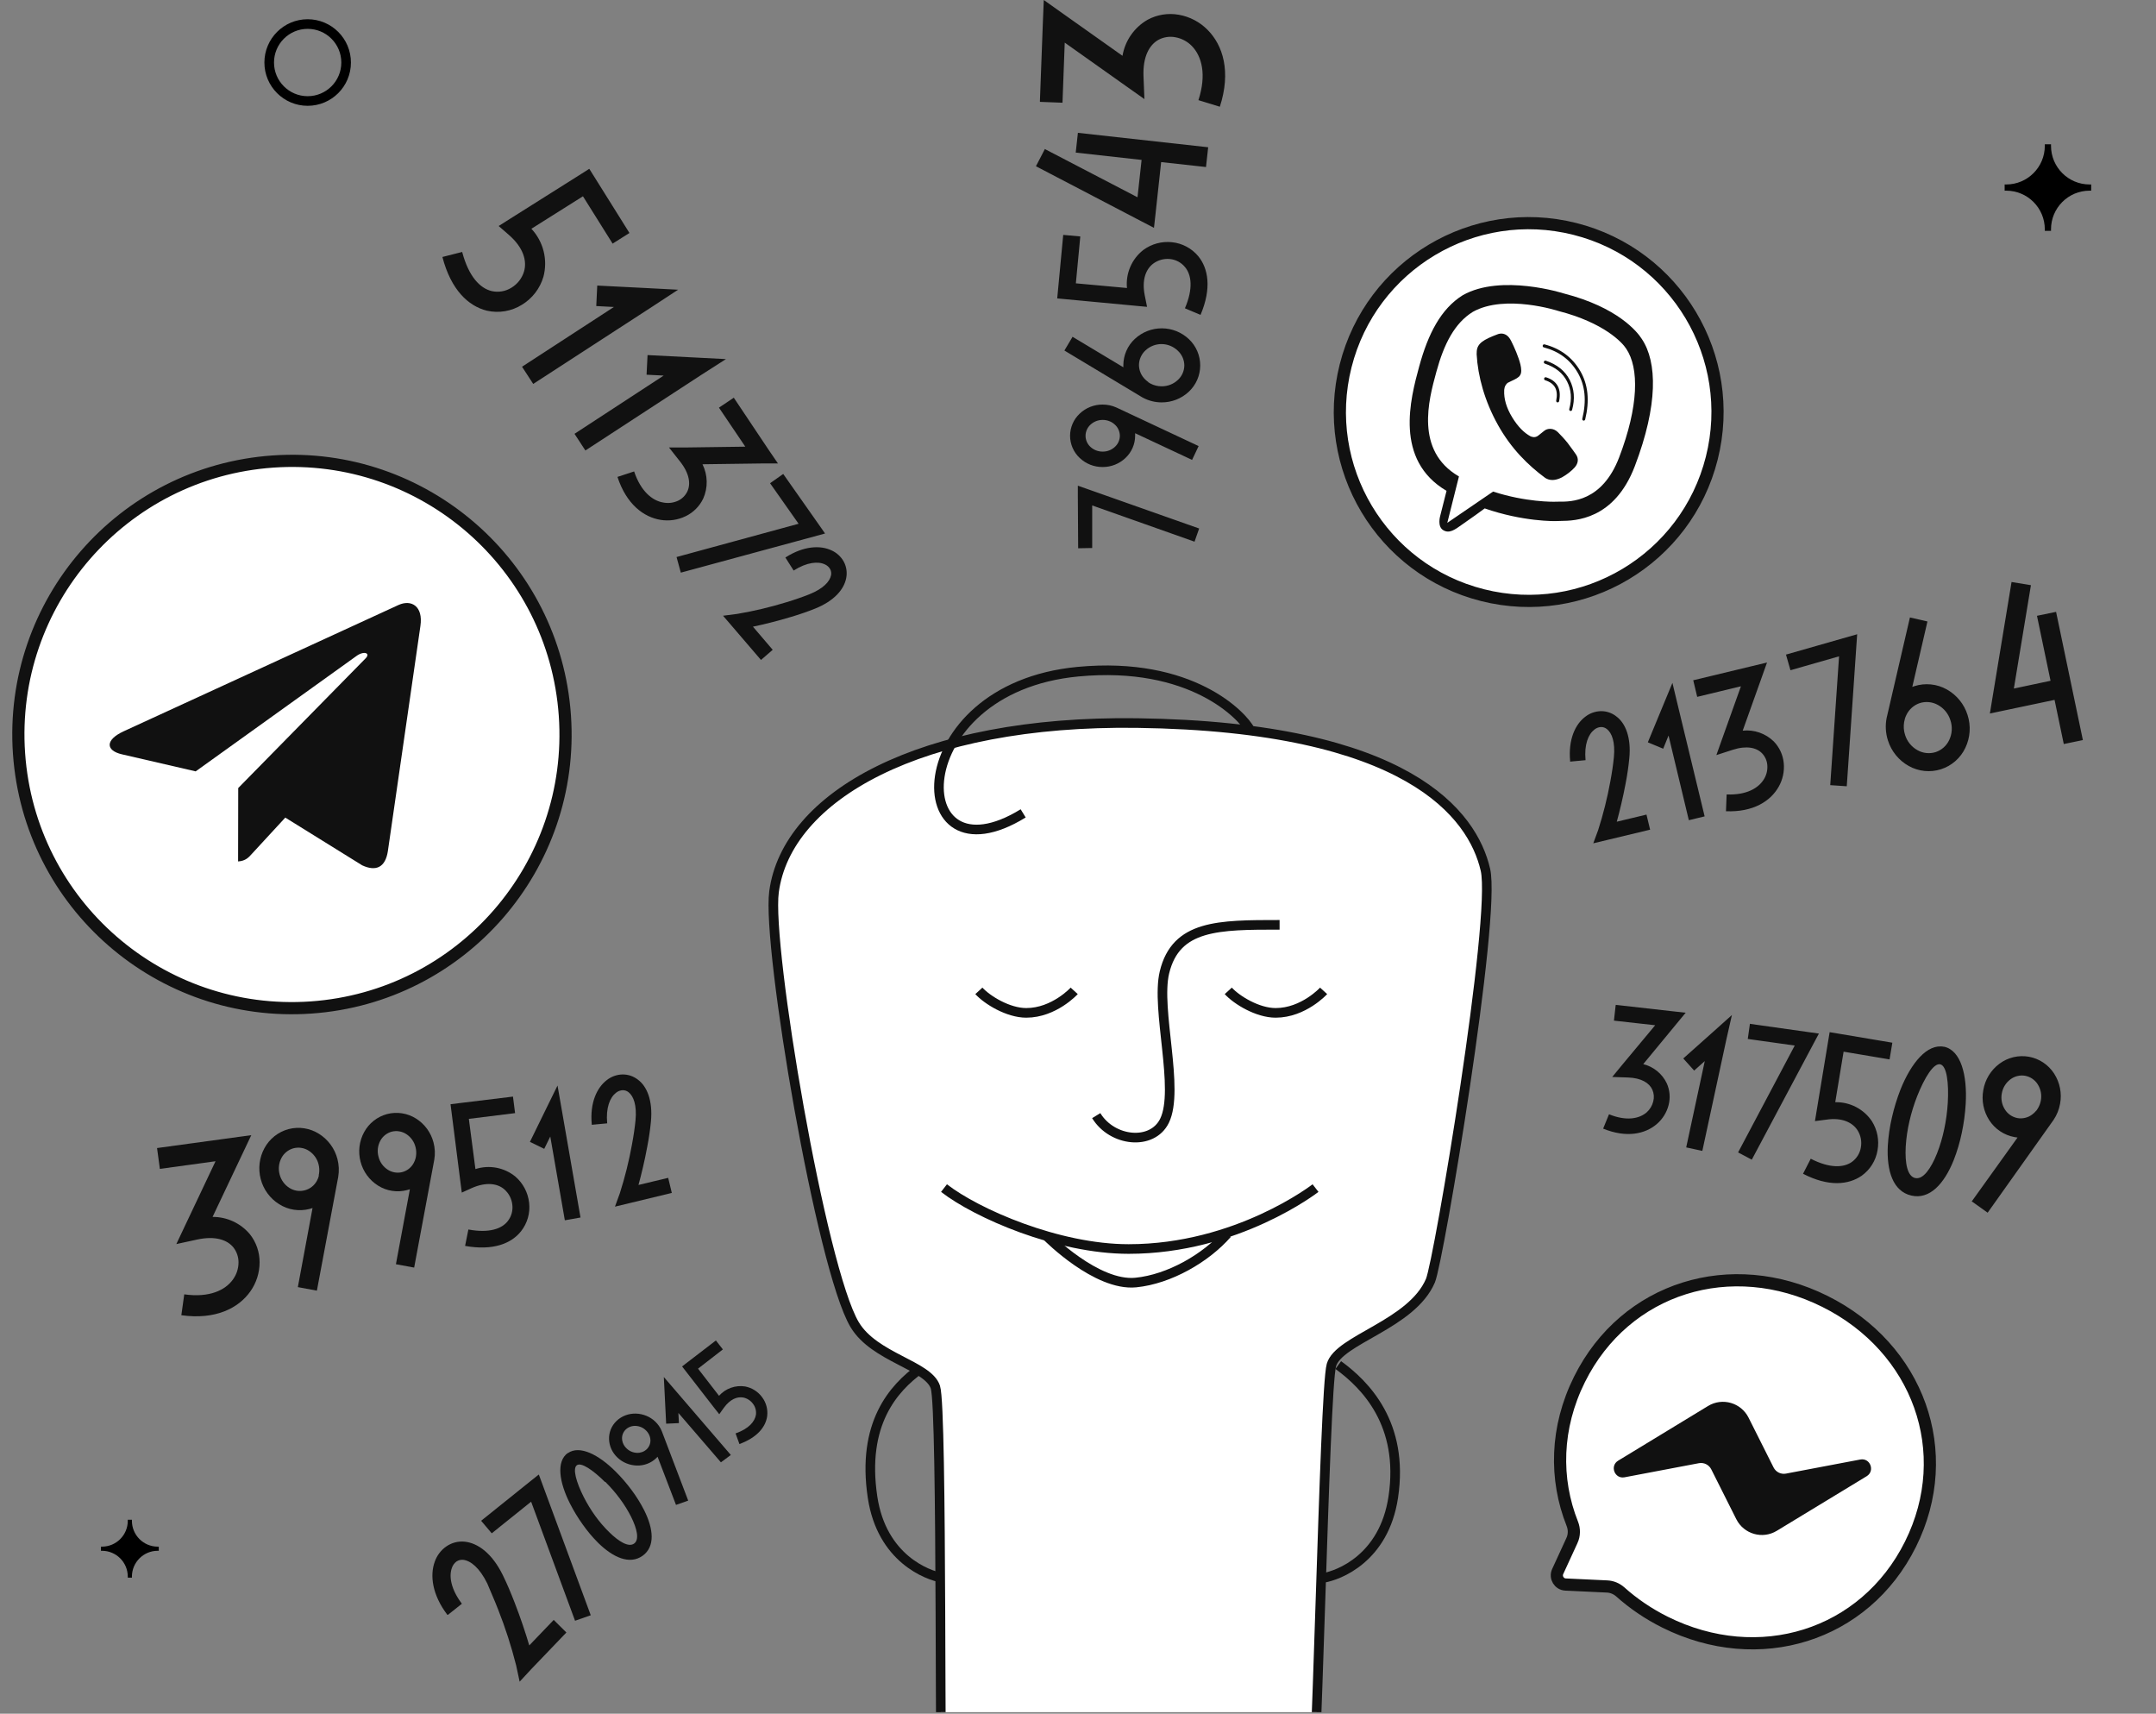 <svg width="599" height="476" viewBox="0 0 599 476" fill="none" xmlns="http://www.w3.org/2000/svg">
<rect x="0" y="0" width="599" height="476" fill="#808080" stroke="none"/>
<g clip-path="url(#clip0_415_4)">
<path d="M315.908 200.837C255.594 200.022 218.581 221.199 215.046 247.712C213.008 262.997 228.154 352.442 237.46 367.955C242.961 377.125 257.836 379.164 259.873 385.278C261.911 391.392 260.892 503.483 261.911 512.654C262.93 521.825 284.325 530.996 316.927 530.996C349.529 530.996 361.754 512.654 363.792 508.578C365.83 504.501 367.867 386.297 369.905 379.164C371.943 372.031 392.182 367.954 397.413 355.726C399.75 350.264 415.751 254.845 412.695 241.598C409.168 226.312 391.3 201.856 315.908 200.837Z" fill="white" stroke="#111111" stroke-width="2.671"/>
<path d="M304.566 309.882C308.996 317.142 320.1 318.292 323.525 311.334C327.807 302.637 321.053 280.293 323.525 270.071C326.714 256.882 338.527 256.882 355.507 256.882" stroke="#111111" stroke-width="2.671"/>
<path d="M262.273 330.006C271.357 337.058 293.906 346.93 313.571 346.93C343.761 346.93 365.491 330.006 365.491 330.006" stroke="#111111" stroke-width="2.671"/>
<path d="M271.957 275.224C274.288 277.771 280.075 281.336 285.122 281.336C292.869 281.336 298.446 275.224 298.446 275.224" stroke="#111111" stroke-width="2.671"/>
<path d="M340.943 342.7C335.021 349.47 324.868 355.315 315.562 356.24C304.664 357.322 291.027 343.546 291.027 343.546" stroke="#111111" stroke-width="2.671"/>
<path d="M341.25 275.224C343.581 277.771 349.368 281.336 354.415 281.336C362.162 281.336 367.739 275.224 367.739 275.224" stroke="#111111" stroke-width="2.671"/>
<path d="M255.662 380.182C248.191 385.617 239.361 395.467 242.418 415.847C244.981 432.93 257.7 437.586 261.776 438.266" stroke="#111111" stroke-width="2.671"/>
<path d="M371.81 379.163C379.281 384.597 390.149 395.467 387.092 415.847C384.53 432.93 371.81 437.586 367.735 438.265" stroke="#111111" stroke-width="2.671"/>
<path d="M436.234 211.44C435.666 205.4 437.661 201.191 440.387 199.123C441.623 198.138 443.144 197.579 444.724 197.531C446.319 197.499 447.873 198.031 449.115 199.031C451.567 200.861 453.251 204.815 452.665 210.653C452.556 211.824 452.409 212.977 452.244 214.094C452.08 215.21 451.879 216.455 451.641 217.644C450.909 221.542 449.975 225.386 449.189 228.241L457.441 226.264L458.448 230.455L446.535 233.31L442.656 234.244L444.01 230.583C445.44 226.124 446.577 221.575 447.414 216.967C447.615 215.851 447.816 214.716 447.981 213.581C448.146 212.446 448.292 211.312 448.384 210.323C448.786 206.151 447.853 203.607 446.444 202.509C445.984 202.134 445.408 201.933 444.815 201.941C444.147 201.973 443.506 202.216 442.986 202.637C441.302 203.918 440.095 206.773 440.515 211.147L436.215 211.55L436.234 211.44ZM547.724 333.824L560.533 315.961L559.673 315.833C558.252 315.572 556.899 315.023 555.697 314.221C554.495 313.418 553.469 312.379 552.683 311.166C551.077 308.688 550.481 305.688 551.018 302.784C551.515 299.857 553.12 297.235 555.501 295.463C556.663 294.597 557.989 293.978 559.399 293.645C560.809 293.311 562.272 293.27 563.699 293.523C565.12 293.783 566.474 294.331 567.676 295.134C568.878 295.936 569.903 296.976 570.689 298.19C572.295 300.668 572.891 303.668 572.354 306.572C572.068 308.191 571.445 309.731 570.524 311.093L552.226 336.843L547.871 333.732L547.724 333.824ZM565.748 308.512L566.059 308.055C566.534 307.334 566.858 306.525 567.011 305.675C567.304 304.118 566.989 302.507 566.132 301.173C565.745 300.563 565.236 300.039 564.639 299.633C564.041 299.226 563.366 298.947 562.656 298.812C561.941 298.687 561.209 298.71 560.504 298.88C559.798 299.05 559.136 299.364 558.557 299.801C557.29 300.747 556.433 302.141 556.16 303.699C555.865 305.257 556.179 306.868 557.038 308.201C557.426 308.811 557.934 309.336 558.532 309.742C559.13 310.148 559.805 310.427 560.515 310.562C561.226 310.685 561.956 310.66 562.657 310.49C563.359 310.32 564.019 310.008 564.595 309.574C565.019 309.265 565.401 308.902 565.73 308.494L565.748 308.512ZM540.131 290.741C544.815 291.766 546.59 298.648 546.132 306.591C545.973 309.292 545.612 311.977 545.053 314.625C544.514 317.235 543.755 319.794 542.784 322.275C540.186 328.754 536.16 333.256 531.036 332.085C525.913 330.914 524.138 325.222 524.486 318.249C524.646 315.591 525.031 312.953 525.638 310.361C526.237 307.725 527.033 305.137 528.017 302.619C530.945 295.298 535.428 289.808 540.112 290.76L540.131 290.741ZM541.155 306.298C541.466 300.807 540.881 296.03 539.051 295.628C537.221 295.225 534.714 299.288 532.665 304.431C531.765 306.722 531.037 309.077 530.487 311.477C529.947 313.799 529.604 316.162 529.463 318.542C529.225 323.099 529.92 326.741 532.098 327.217C534.275 327.692 536.434 324.673 538.136 320.445C539.006 318.225 539.686 315.935 540.167 313.6C540.68 311.188 541.01 308.741 541.155 306.279V306.298ZM525.016 294.273L512.208 292.114L509.884 306.151C511.89 306.104 513.876 306.564 515.658 307.489C517.439 308.413 518.959 309.773 520.076 311.441C521.587 313.848 522.142 316.734 521.631 319.53C521.394 320.941 520.881 322.291 520.121 323.504C519.361 324.716 518.37 325.766 517.203 326.594C513.543 329.102 508.054 329.706 500.936 326.027L503.077 321.854C508.402 324.581 512.226 324.343 514.495 322.751C515.831 321.794 516.732 320.346 517.002 318.725C517.304 317.088 516.984 315.398 516.105 313.984C514.751 311.861 511.897 310.324 507.377 311.001L504.248 311.404L504.76 308.274L507.944 289.021L508.328 286.697L510.634 287.081L525.748 289.625L524.98 294.255L525.016 294.273ZM486.242 284.391L502.308 286.66L505.346 287.081L503.9 289.79L486.7 322.11L482.894 320.097L498.63 290.412L485.584 288.582L486.188 284.317L486.242 284.391ZM467.688 293.981L475.904 286.66L481.174 281.938L479.619 288.801L472.958 319.676L468.475 318.706L473.635 294.731L470.689 297.366L467.615 293.944L467.688 293.981ZM448.969 279.12L464.376 280.858L468.329 281.298L465.803 284.354L456.545 295.573C457.959 295.924 459.278 296.584 460.407 297.504C461.536 298.425 462.448 299.584 463.077 300.899C463.929 302.795 464.11 304.925 463.589 306.938C463.064 308.999 461.913 310.847 460.296 312.228C457.112 314.954 451.952 316.162 445.401 313.49L447.03 309.501C451.824 311.459 455.41 310.763 457.496 308.97C458.402 308.16 459.04 307.094 459.326 305.913C459.61 304.836 459.519 303.694 459.07 302.674C458.246 300.844 456.069 299.416 452.299 299.288L447.926 299.142L450.707 295.756L459.857 284.775L448.402 283.494L448.878 279.211L448.969 279.12ZM564.248 162.574L559.508 191.253L569.701 189.093L565.931 171.048L571.238 169.95L578.685 205.565L573.378 206.663L570.817 194.401L556.727 197.366L552.848 198.189L553.488 194.273L558.868 161.659L564.229 162.538L564.248 162.574ZM535.501 172.622L531.293 190.796L531.915 190.576C533.39 190.109 534.944 189.95 536.483 190.107C538.022 190.264 539.513 190.735 540.863 191.491C543.627 193.031 545.697 195.572 546.645 198.592C547.619 201.609 547.396 204.886 546.023 207.743C545.359 209.142 544.416 210.389 543.252 211.409C542.087 212.429 540.726 213.199 539.252 213.673C537.777 214.139 536.223 214.299 534.684 214.142C533.145 213.984 531.654 213.513 530.305 212.758C527.54 211.217 525.471 208.676 524.522 205.657C523.878 203.653 523.752 201.518 524.156 199.452L530.634 171.506L535.501 172.622ZM529.225 199.708L529.024 200.55C528.822 201.743 528.909 202.967 529.28 204.119C529.836 205.926 531.068 207.447 532.72 208.365C533.477 208.796 534.313 209.067 535.179 209.161C536.044 209.256 536.92 209.172 537.752 208.914C538.578 208.644 539.341 208.208 539.992 207.632C540.644 207.056 541.17 206.352 541.54 205.565C542.365 203.85 542.489 201.88 541.887 200.075C541.332 198.268 540.099 196.747 538.447 195.829C537.69 195.399 536.853 195.128 535.988 195.034C535.123 194.94 534.247 195.023 533.415 195.279C532.589 195.55 531.827 195.987 531.176 196.563C530.525 197.139 529.998 197.842 529.627 198.629C529.467 198.959 529.332 199.302 529.225 199.654V199.708ZM496.178 181.828L512.83 177.069L515.977 176.172L515.757 179.357L513.086 218.395L508.493 218.083L510.945 182.304L497.441 186.165L496.178 181.754V181.828ZM470.378 188.965L486.737 185.03L490.927 184.024L489.481 188.087L484.175 202.948C485.747 202.781 487.336 202.963 488.829 203.482C490.322 204.001 491.682 204.843 492.812 205.949C494.384 207.573 495.358 209.684 495.575 211.934C495.8 214.229 495.307 216.537 494.166 218.541C491.933 222.494 487.121 225.642 479.527 225.331L479.71 220.664C485.328 220.902 488.713 218.834 490.177 216.253C490.841 215.094 491.129 213.758 491 212.428C490.891 211.225 490.374 210.095 489.536 209.225C488.017 207.67 485.273 207.011 481.375 208.274L476.856 209.738L478.447 205.272L483.681 190.631L471.531 193.559L470.451 189.02L470.378 188.965ZM457.825 206.169L461.979 196.121L464.651 189.679L466.279 196.469L473.598 226.758L469.207 227.82L463.571 204.302L462.089 207.963L457.899 206.224L457.825 206.169Z" fill="#111111"/>
<path d="M299.546 152.288L299.455 137.646V134.901L302.053 135.816L333.16 146.797L331.879 150.458L303.444 140.392V152.214L299.546 152.288ZM288.915 28.184L289.757 5.746L289.995 -0.001L294.679 3.33L311.861 15.501C312.213 13.421 313.02 11.445 314.225 9.714C315.431 7.983 317.004 6.54 318.833 5.49C321.483 4.058 324.541 3.568 327.506 4.099C330.542 4.632 333.336 6.097 335.502 8.29C339.784 12.591 342.071 19.911 338.906 29.648L332.959 27.818C335.283 20.68 333.874 15.592 331.129 12.774C329.882 11.504 328.27 10.653 326.518 10.339C324.933 10.043 323.293 10.294 321.87 11.053C319.345 12.444 317.479 15.72 317.698 21.192L317.954 27.525L312.776 23.864L295.814 11.84L295.191 28.531L288.97 28.294L288.915 28.184ZM290.214 41.361L316.033 54.794L317.168 44.417L298.869 42.386L299.473 36.895L335.667 40.903L335.063 46.394L322.602 45.021L321.047 59.352L320.608 63.286L317.094 61.456L287.817 46.174L290.324 41.343L290.214 41.361ZM300.132 65.739L298.906 78.697L313.105 79.996C312.913 77.996 313.228 75.98 314.022 74.134C314.815 72.289 316.06 70.673 317.643 69.436C319.933 67.746 322.773 66.975 325.603 67.276C328.458 67.569 331.086 68.968 332.922 71.174C335.685 74.56 336.692 80.051 333.544 87.463L329.208 85.633C331.55 80.142 331.038 76.317 329.208 74.158C328.684 73.528 328.041 73.008 327.316 72.628C326.59 72.248 325.797 72.015 324.981 71.943C323.359 71.793 321.738 72.242 320.425 73.206C318.394 74.725 317.149 77.672 318.064 82.137L318.686 85.23L315.539 84.937L296.07 83.107L293.728 82.888L293.947 80.545L295.393 65.245L300.077 65.666L300.132 65.739ZM297.973 93.539L312.099 102.013C312.099 101.83 312.099 101.629 312.099 101.446C312.1 100.071 312.386 98.711 312.937 97.451C313.488 96.191 314.293 95.059 315.301 94.125C317.345 92.229 320.034 91.182 322.822 91.197C325.607 91.211 328.282 92.284 330.306 94.198C331.304 95.137 332.099 96.272 332.64 97.531C333.182 98.79 333.458 100.148 333.453 101.519C333.451 102.894 333.166 104.253 332.615 105.513C332.064 106.773 331.259 107.905 330.251 108.839C328.202 110.739 325.506 111.787 322.712 111.768C320.856 111.762 319.031 111.29 317.405 110.395L295.722 97.364L297.973 93.576V93.539ZM318.997 106.149L319.656 106.552C320.605 107.046 321.66 107.303 322.73 107.302C324.392 107.316 325.995 106.694 327.213 105.563C327.781 105.048 328.236 104.421 328.551 103.722C328.866 103.023 329.033 102.267 329.043 101.5C329.035 100.728 328.869 99.966 328.554 99.261C328.239 98.555 327.783 97.922 327.213 97.401C326.012 96.245 324.415 95.59 322.748 95.571C321.087 95.557 319.483 96.179 318.265 97.309C317.697 97.828 317.242 98.458 316.927 99.16C316.612 99.862 316.445 100.621 316.436 101.391C316.442 102.163 316.608 102.926 316.923 103.631C317.238 104.337 317.695 104.969 318.265 105.49C318.498 105.712 318.749 105.914 319.016 106.094L318.997 106.149ZM331.239 127.763L315.374 120.333C315.374 120.553 315.374 120.79 315.374 121.028C315.373 122.184 315.136 123.328 314.676 124.388C314.217 125.449 313.545 126.405 312.703 127.196C310.992 128.827 308.716 129.732 306.353 129.722C303.995 129.741 301.721 128.85 300.004 127.233C299.155 126.444 298.476 125.49 298.011 124.43C297.545 123.369 297.302 122.224 297.296 121.065C297.296 119.909 297.533 118.765 297.992 117.704C298.452 116.643 299.124 115.688 299.967 114.897C301.678 113.267 303.954 112.362 306.317 112.372C307.634 112.368 308.937 112.643 310.141 113.177L333.014 123.902L331.184 127.763H331.239ZM308.75 117.222L308.348 117.039C307.717 116.77 307.039 116.633 306.353 116.636C305.09 116.63 303.872 117.108 302.95 117.972C302.526 118.365 302.187 118.84 301.954 119.369C301.721 119.898 301.599 120.469 301.596 121.047C301.599 121.625 301.721 122.195 301.954 122.724C302.187 123.253 302.526 123.729 302.95 124.121C303.879 124.983 305.104 125.455 306.372 125.439C307.636 125.447 308.854 124.969 309.775 124.103C310.199 123.71 310.538 123.235 310.771 122.706C311.003 122.177 311.125 121.606 311.129 121.028C311.122 120.449 310.997 119.878 310.761 119.349C310.525 118.82 310.183 118.345 309.757 117.954C309.454 117.668 309.116 117.422 308.75 117.222ZM218.211 154.85C223.316 151.574 227.964 151.428 231.02 152.873C232.462 153.521 233.657 154.619 234.423 156.003C235.176 157.402 235.415 159.021 235.1 160.578C234.515 163.635 231.861 166.892 226.409 169.07C225.329 169.51 224.231 169.894 223.151 170.278C222.072 170.663 220.883 171.029 219.711 171.376C215.924 172.529 212.081 173.463 209.19 174.067L214.679 180.491L211.422 183.309L203.481 174.048L200.883 171.029L204.835 170.516C209.451 169.737 214.011 168.655 218.485 167.277C219.583 166.947 220.681 166.6 221.761 166.215C222.84 165.831 223.92 165.465 224.835 165.081C228.732 163.525 230.544 161.53 230.892 159.773C231.01 159.193 230.919 158.59 230.635 158.071C230.304 157.495 229.797 157.04 229.19 156.772C227.36 155.875 224.194 156.113 220.498 158.474L218.174 154.813L218.211 154.85ZM170.178 67.624L161.962 54.52L147.635 63.543C149.276 65.298 150.444 67.441 151.03 69.772C151.615 72.102 151.599 74.544 150.983 76.866C150.034 80.112 147.907 82.886 145.018 84.644C142.108 86.467 138.594 87.059 135.247 86.292C130.124 85.011 125.293 80.527 122.914 71.376L128.404 69.985C130.233 76.885 133.399 80.087 136.619 80.856C138.503 81.275 140.476 80.933 142.109 79.904C143.8 78.882 145.047 77.262 145.604 75.365C146.427 72.474 145.457 68.795 141.377 65.245L138.541 62.774L141.725 60.761L161.359 48.389L163.719 46.888L165.201 49.249L174.881 64.714L170.16 67.697L170.178 67.624ZM165.951 79.319L179.62 80.014L188.403 80.472L181.084 85.267L148.147 106.643L145.037 101.866L170.563 85.267L165.659 85.011L165.933 79.3L165.951 79.319ZM203.847 110.432L213.636 125.073L216.143 128.733H211.642L195.174 128.953C195.907 130.43 196.305 132.05 196.34 133.698C196.374 135.346 196.045 136.982 195.375 138.488C194.355 140.623 192.638 142.346 190.508 143.375C188.345 144.428 185.91 144.786 183.536 144.4C178.852 143.649 174.039 140.08 171.551 132.467L176.18 130.948C178.01 136.438 181.23 139.092 184.286 139.586C185.664 139.855 187.092 139.682 188.367 139.092C189.503 138.555 190.42 137.644 190.965 136.512C191.935 134.462 191.587 131.534 188.934 128.184L185.86 124.286H190.819L207.067 124.066L199.748 113.232L203.792 110.523L203.847 110.432ZM217.625 131.68L227.397 145.571L229.226 148.188L226.134 149.03L189.153 159.059L187.964 154.722L221.871 145.479L213.947 134.224L217.607 131.643L217.625 131.68Z" fill="#111111"/>
<path d="M200.835 374.817L193.934 380.162L199.765 387.699C200.659 386.694 201.792 385.93 203.058 385.477C204.325 385.024 205.685 384.897 207.014 385.106C208.885 385.464 210.554 386.508 211.695 388.033C212.862 389.555 213.381 391.476 213.139 393.378C212.738 396.278 210.464 399.258 205.436 401.102L204.366 398.149C208.137 396.813 209.715 394.808 210.023 392.964C210.092 392.421 210.053 391.871 209.908 391.343C209.764 390.816 209.516 390.322 209.18 389.89C208.529 389.012 207.577 388.403 206.506 388.18C204.834 387.873 202.828 388.621 201.063 391.093L199.832 392.817L198.495 391.133L190.471 380.79L189.508 379.547L190.752 378.585L198.896 372.331L200.835 374.817Z" fill="#111111"/>
<path d="M185.077 395.449L184.686 387.552L184.43 382.487L187.842 386.448L203.043 404.137L200.291 406.181L188.476 392.466L188.624 395.287L185.077 395.449Z" fill="#111111"/>
<path d="M187.812 418.003L182.692 404.63L182.295 405.043C181.596 405.71 180.761 406.234 179.84 406.583C178.92 406.932 177.935 407.099 176.944 407.073C174.922 407.02 172.998 406.232 171.568 404.873C170.128 403.527 169.286 401.709 169.213 399.791C169.174 398.848 169.339 397.907 169.697 397.027C170.056 396.147 170.601 395.346 171.299 394.673C171.998 394.007 172.834 393.483 173.754 393.133C174.674 392.784 175.659 392.617 176.65 392.643C178.672 392.697 180.596 393.484 182.026 394.844C182.827 395.599 183.451 396.506 183.857 397.506L191.204 416.811L187.761 418.027L187.812 418.003ZM180.528 399.001L180.4 398.661C180.178 398.141 179.847 397.67 179.428 397.275C178.667 396.534 177.636 396.099 176.547 396.059C176.051 396.042 175.557 396.122 175.095 396.294C174.632 396.465 174.212 396.725 173.859 397.056C173.512 397.392 173.241 397.792 173.063 398.231C172.885 398.67 172.803 399.139 172.822 399.609C172.867 400.639 173.325 401.613 174.103 402.332C174.862 403.074 175.894 403.51 176.983 403.548C177.479 403.565 177.973 403.485 178.435 403.314C178.898 403.142 179.318 402.883 179.671 402.551C180.018 402.215 180.289 401.815 180.467 401.376C180.645 400.937 180.727 400.468 180.708 399.998C180.695 399.656 180.635 399.316 180.528 398.989V399.001Z" fill="#111111"/>
<path d="M157.754 403.634C161.027 401.32 166.328 404.043 171.044 408.747C172.643 410.341 174.12 412.051 175.461 413.861C176.79 415.635 177.963 417.517 178.968 419.486C181.566 424.677 182.086 429.624 178.5 432.156C174.915 434.687 170.316 432.603 166.159 428.525C164.584 426.944 163.15 425.233 161.872 423.411C160.558 421.578 159.386 419.651 158.364 417.645C155.376 411.752 154.467 405.935 157.754 403.583V403.634ZM168.056 411.611C164.743 408.326 161.482 406.088 160.261 406.996C159.04 407.904 160.079 411.662 162.171 415.804C163.098 417.623 164.162 419.371 165.353 421.033C166.518 422.653 167.822 424.172 169.251 425.572C171.966 428.244 174.642 429.829 176.162 428.755C177.682 427.681 177.019 424.677 175.331 421.289C174.434 419.526 173.387 417.84 172.2 416.252C170.981 414.608 169.639 413.057 168.186 411.611H168.056Z" fill="#111111"/>
<path d="M133.672 422.413L147.145 411.598L149.7 409.564L150.814 412.577L164.13 448.657L159.765 450.183L147.564 417.114L136.621 425.896L133.672 422.413Z" fill="#111111"/>
<path d="M124.278 448.524C120.035 442.919 119.418 437.536 120.781 433.804C121.381 432.067 122.512 430.57 124.008 429.535C125.516 428.493 127.338 428.029 129.15 428.225C132.686 428.605 136.672 431.355 139.68 437.484C140.285 438.702 140.838 439.933 141.365 441.151C141.892 442.369 142.432 443.77 142.959 445.079C144.63 449.362 146.07 453.736 147.047 457.036L153.836 449.951L157.359 453.448L147.562 463.663L144.373 467.107L143.396 462.563C142.06 457.279 140.385 452.091 138.382 447.031C137.906 445.8 137.392 444.556 136.865 443.338C136.338 442.12 135.823 440.915 135.373 439.815C133.226 435.454 130.77 433.529 128.739 433.267C128.067 433.186 127.389 433.348 126.823 433.725C126.22 434.176 125.77 434.808 125.538 435.533C124.702 437.837 125.268 441.413 128.328 445.459L124.471 448.524H124.278Z" fill="#111111"/>
<path d="M164.414 312.373C163.829 306.334 165.842 302.124 168.55 300.038C169.786 299.053 171.307 298.494 172.886 298.446C174.479 298.409 176.033 298.934 177.278 299.928C179.73 301.758 181.413 305.693 180.846 311.55C180.736 312.721 180.59 313.874 180.425 314.99C180.261 316.107 180.059 317.351 179.821 318.541C179.108 322.439 178.175 326.283 177.388 329.138L185.64 327.161L186.647 331.352L174.735 334.225L170.855 335.159L172.209 331.444C173.634 326.984 174.765 322.435 175.595 317.827C175.796 316.711 175.997 315.576 176.162 314.441C176.326 313.307 176.473 312.172 176.564 311.184C176.967 307.011 176.034 304.467 174.625 303.369C174.164 303 173.587 302.805 172.996 302.82C172.328 302.85 171.686 303.094 171.166 303.515C169.483 304.796 168.275 307.651 168.696 312.026L164.396 312.428L164.414 312.373Z" fill="#111111"/>
<path d="M147.23 317.168L151.897 307.633L154.897 301.521L156.068 308.219L161.283 338.179L156.929 338.948L152.885 315.686L151.201 319.108L147.23 317.168Z" fill="#111111"/>
<path d="M143.067 309.188L130.259 310.78L132.089 324.726C133.975 324.114 135.985 323.987 137.933 324.358C139.881 324.729 141.703 325.586 143.232 326.849C145.344 328.699 146.688 331.27 147.002 334.06C147.169 335.463 147.058 336.885 146.675 338.245C146.291 339.605 145.644 340.875 144.769 341.985C142.098 345.371 137.029 347.475 129.216 346.066L130.131 341.509C135.95 342.589 139.481 341.289 141.11 339.13C142.1 337.844 142.541 336.219 142.336 334.609C142.156 332.975 141.373 331.467 140.14 330.381C138.31 328.753 135.144 328.185 130.991 330.034L128.301 331.26L127.898 328.149L125.465 309.023L125.172 306.717L127.477 306.424L142.519 304.594L143.104 309.188H143.067Z" fill="#111111"/>
<path d="M109.997 351.154L113.876 330.327L113.071 330.565C111.718 330.918 110.307 330.989 108.926 330.775C107.544 330.561 106.221 330.066 105.038 329.32C102.623 327.804 100.881 325.42 100.171 322.659C99.443 319.905 99.797 316.978 101.159 314.478C101.824 313.247 102.733 312.166 103.832 311.301C104.93 310.435 106.194 309.803 107.545 309.445C108.898 309.092 110.309 309.021 111.69 309.235C113.072 309.449 114.395 309.944 115.578 310.689C117.993 312.205 119.735 314.589 120.445 317.351C120.851 318.892 120.925 320.501 120.665 322.073L115.066 352.088L109.997 351.154ZM115.486 321.652L115.578 321.121C115.703 320.297 115.659 319.457 115.45 318.65C115.091 317.139 114.16 315.827 112.851 314.99C112.264 314.613 111.605 314.36 110.916 314.247C110.227 314.133 109.522 314.162 108.844 314.331C108.169 314.513 107.539 314.831 106.991 315.265C106.444 315.699 105.991 316.241 105.66 316.857C104.935 318.202 104.752 319.773 105.148 321.249C105.506 322.76 106.438 324.073 107.746 324.91C108.334 325.287 108.993 325.54 109.682 325.653C110.371 325.766 111.076 325.738 111.754 325.569C112.428 325.387 113.059 325.069 113.607 324.635C114.154 324.201 114.607 323.659 114.937 323.043C115.182 322.599 115.367 322.126 115.486 321.634V321.652Z" fill="#111111"/>
<path d="M82.753 357.506L86.834 335.544L85.992 335.8C84.57 336.167 83.089 336.24 81.638 336.014C80.187 335.787 78.798 335.266 77.557 334.482C75.018 332.893 73.184 330.391 72.433 327.491C71.672 324.601 72.045 321.53 73.476 318.907C74.175 317.614 75.131 316.477 76.286 315.567C77.441 314.657 78.77 313.994 80.192 313.618C81.613 313.25 83.095 313.178 84.546 313.404C85.996 313.631 87.385 314.152 88.627 314.936C91.166 316.525 92.999 319.027 93.75 321.927C94.173 323.546 94.248 325.237 93.97 326.887L88.041 358.494L82.717 357.506H82.753ZM88.535 326.503L88.645 325.953C88.771 325.092 88.721 324.214 88.499 323.373C88.102 321.82 87.127 320.478 85.772 319.621C85.154 319.227 84.462 318.964 83.738 318.848C83.014 318.731 82.275 318.764 81.564 318.944C80.854 319.134 80.191 319.468 79.615 319.924C79.039 320.38 78.563 320.95 78.215 321.598C77.457 323.011 77.268 324.661 77.685 326.21C78.081 327.763 79.057 329.105 80.411 329.962C81.029 330.355 81.722 330.618 82.445 330.735C83.169 330.851 83.909 330.819 84.62 330.639C85.343 330.458 86.02 330.128 86.609 329.671C87.198 329.215 87.686 328.64 88.041 327.985C88.295 327.518 88.486 327.02 88.609 326.503H88.535Z" fill="#111111"/>
<path d="M43.613 318.889L64.473 316.034L69.816 315.302L67.511 320.17L59.057 338.014C61.034 338.003 62.989 338.429 64.782 339.261C66.576 340.093 68.163 341.311 69.432 342.828C71.187 345.046 72.136 347.795 72.122 350.624C72.125 353.515 71.23 356.335 69.56 358.695C66.285 363.344 59.899 366.656 50.384 365.32L51.189 359.519C58.16 360.507 62.625 358.384 64.766 355.328C65.734 353.97 66.258 352.346 66.266 350.679C66.282 349.169 65.785 347.698 64.858 346.506C63.156 344.383 59.825 343.212 54.812 344.292L48.993 345.555L51.536 340.174L59.88 322.549L44.418 324.672L43.632 318.889H43.613Z" fill="#111111"/>
<path d="M179.91 98.627L193.176 99.305L201.685 99.744L194.548 104.319L162.636 125.128L159.617 120.498L184.393 104.319L179.635 104.081L179.91 98.591V98.627Z" fill="#111111"/>
<path d="M347.357 202.874C345.32 198.798 330.964 183.579 299.473 186.57C250.426 191.228 251.272 246.232 284.268 225.923" stroke="#111111" stroke-width="2.671"/>
<path fill-rule="evenodd" clip-rule="evenodd" d="M86.4 279.844C128.276 276.923 159.856 240.608 156.935 198.732C154.014 156.856 117.699 125.276 75.823 128.197C33.947 131.118 2.368 167.433 5.288 209.309C8.209 251.185 44.524 282.764 86.4 279.844Z" fill="white" stroke="#111111" stroke-width="3.384"/>
<path fill-rule="evenodd" clip-rule="evenodd" d="M107.754 236.465L116.804 173.869C117.606 168.359 114.279 166.445 110.739 168.033L34.331 203.138C29.115 205.558 29.411 208.488 33.864 209.519L54.365 214.258L98.954 182.267C101.034 180.691 103.088 181.353 101.553 182.891L66.187 218.888L66.149 239.278C68.238 239.132 69.084 238.179 70.1 237.035L79.263 227.097L100.633 240.36C104.499 242.147 107.059 240.895 107.754 236.465Z" fill="#111111"/>
<path fill-rule="evenodd" clip-rule="evenodd" d="M411.891 165.312C439.982 172.394 468.495 155.364 475.578 127.273C482.66 99.182 465.63 70.668 437.539 63.586C409.448 56.503 380.934 73.534 373.852 101.625C366.769 129.716 383.8 158.229 411.891 165.312Z" fill="white" stroke="#111111" stroke-width="3.384"/>
<path fill-rule="evenodd" clip-rule="evenodd" d="M434.471 81.51C449.449 85.36 454.897 92.156 456.159 94.174C460.428 100.575 460.693 112.444 454.206 129.472C448.48 144.508 437.437 144.647 433.725 144.693L433.724 144.693C433.359 144.698 433.065 144.702 432.854 144.718C431.835 144.8 423.018 144.87 412.496 141.217C410.946 142.358 408.898 143.845 407.433 144.838C406.991 145.138 406.572 145.439 406.172 145.727L406.172 145.727C404.156 147.176 402.61 148.288 400.942 147.241C399.291 146.208 400.109 143.381 400.109 143.381L401.892 136.34L401.879 136.332C387.314 127.75 391.837 110.789 394.304 101.749C396.774 92.709 400.308 85.811 406.369 82.015C417.069 75.938 434.471 81.51 434.471 81.51ZM433.222 139.34C436.368 139.366 445.105 139.44 449.854 127.026C455.292 112.813 455.429 102.21 451.804 96.849C450.732 95.158 445.656 89.643 432.986 86.386C432.986 86.386 418.225 81.569 409.198 86.621C404.084 89.777 401.151 95.648 399.088 103.197L399.015 103.465C396.932 111.081 393.078 125.171 405.267 132.296L405.34 132.336L402.101 145.227L414.825 136.54C423.803 139.467 431.548 139.414 432.396 139.35C432.595 139.334 432.874 139.337 433.222 139.34L433.222 139.34ZM437.867 126.257C437.863 126.25 436.293 123.995 435.501 122.994C434.753 122.051 433.517 120.724 432.814 120.031C431.55 118.797 429.9 118.955 429.062 119.644L427.335 121.018C426.453 121.712 425.464 121.309 425.209 121.185C423.414 120.212 421.683 118.475 420.115 115.89C418.528 113.279 417.797 110.787 417.91 108.416L417.915 108.259C418.025 107.3 418.285 106.91 418.817 106.372L418.901 106.331C419.206 106.159 419.573 105.989 419.954 105.812C420.931 105.359 421.997 104.865 422.328 104.212C423.247 102.902 421.946 99.582 421.426 98.255C421.347 98.052 421.285 97.895 421.253 97.8C421.253 97.8 419.922 94.57 419.336 93.87C418.727 93.018 417.622 92.341 416.222 92.794L416.148 92.824C412.069 94.344 410.463 95.404 410.288 97.546L410.258 98.417C410.593 104.523 412.474 111.417 416.195 118.071C419.876 124.644 424.505 129.192 429.303 132.744C430.575 133.565 432.119 133.522 433.922 132.608L433.952 132.596C435.358 131.802 436.547 130.873 437.528 129.805L437.54 129.781C438.521 128.637 438.614 127.343 437.867 126.257ZM432.362 111.265C432.316 111.49 432.449 111.708 432.661 111.761L432.681 111.766C432.904 111.809 433.124 111.657 433.171 111.425C433.514 109.728 433.378 108.307 432.771 107.197C432.161 106.084 431.074 105.275 429.535 104.794C429.316 104.728 429.084 104.856 429.014 105.083C428.944 105.31 429.064 105.55 429.281 105.618C430.614 106.034 431.546 106.712 432.05 107.632C432.557 108.559 432.662 109.78 432.362 111.265ZM436.275 114.143L436.265 114.141C436.047 114.079 435.92 113.845 435.983 113.615C436.754 110.814 436.548 108.229 435.367 105.928C434.78 104.78 433.967 103.785 432.947 102.97C431.926 102.153 430.662 101.49 429.196 100.998C428.98 100.925 428.865 100.683 428.938 100.459C429.013 100.233 429.248 100.107 429.463 100.179C432.593 101.229 434.826 103.022 436.1 105.514C437.382 108.012 437.611 110.814 436.779 113.836C436.715 114.063 436.491 114.198 436.275 114.143ZM439.608 116.307C439.552 116.537 439.684 116.766 439.904 116.822L439.908 116.823C440.129 116.876 440.355 116.733 440.411 116.502C441.043 113.908 441.25 111.458 441.022 109.226C440.793 106.98 440.119 104.89 439.018 103.009C436.822 99.266 433.494 96.793 429.121 95.655L429.119 95.654C428.9 95.599 428.674 95.738 428.614 95.968C428.554 96.198 428.685 96.431 428.905 96.489C430.988 97.029 432.835 97.891 434.395 99.05C435.952 100.206 437.268 101.691 438.309 103.465C439.346 105.24 439.982 107.215 440.2 109.333C440.418 111.467 440.218 113.812 439.608 116.307Z" fill="#111111"/>
<path d="M434.975 440.124L434.973 440.124C433.163 440.041 432.016 438.157 432.775 436.507L436.717 427.935C436.718 427.933 436.719 427.931 436.721 427.928C437.424 426.427 437.427 424.732 436.835 423.25C431.891 410.834 432.154 396.542 438.833 383.129C451.568 357.554 481.027 348.539 506.996 361.47C532.964 374.401 543.518 403.354 530.783 428.929C518.048 454.504 488.589 463.519 462.62 450.588C457.947 448.261 453.785 445.411 450.155 442.166L450.148 442.16C449.14 441.27 447.844 440.72 446.467 440.662C446.465 440.662 446.463 440.662 446.461 440.662L434.975 440.124Z" fill="white" stroke="#111111" stroke-width="3.384"/>
<path d="M449.575 405.717L474.547 390.532C478.523 388.111 483.704 389.61 485.798 393.764L492.755 407.615C493.398 408.883 494.799 409.581 496.193 409.312L516.84 405.399C519.592 404.872 521.01 408.571 518.622 410.034L493.645 425.201C489.668 427.622 484.487 426.124 482.393 421.969L475.436 408.118C474.793 406.85 473.392 406.152 471.998 406.421L451.351 410.335C448.599 410.861 447.176 407.174 449.575 405.717V405.717Z" fill="#111111"/>
<path fill-rule="evenodd" clip-rule="evenodd" d="M568.101 40.076H569.837C569.831 40.218 569.828 40.361 569.828 40.505C569.828 46.434 574.633 51.24 580.561 51.24C580.705 51.24 580.848 51.237 580.99 51.231V52.965C580.848 52.96 580.705 52.957 580.561 52.957C574.633 52.957 569.828 57.763 569.828 63.692C569.828 63.836 569.831 63.979 569.837 64.122H568.101C568.107 63.979 568.11 63.836 568.11 63.692C568.11 57.763 563.305 52.957 557.377 52.957C557.234 52.957 557.091 52.96 556.949 52.965V51.231C557.091 51.237 557.234 51.24 557.377 51.24C563.305 51.24 568.11 46.434 568.11 40.505C568.11 40.361 568.107 40.218 568.101 40.076Z" fill="black"/>
<path fill-rule="evenodd" clip-rule="evenodd" d="M35.498 422.135H36.654C36.65 422.23 36.648 422.326 36.648 422.422C36.648 426.387 39.86 429.601 43.822 429.601C43.919 429.601 44.016 429.599 44.111 429.595V430.755C44.016 430.751 43.919 430.749 43.822 430.749C39.86 430.749 36.648 433.963 36.648 437.928C36.648 438.024 36.65 438.12 36.654 438.216H35.498C35.501 438.12 35.503 438.024 35.503 437.928C35.503 433.963 32.291 430.749 28.33 430.749C28.234 430.749 28.138 430.751 28.043 430.755V429.595C28.138 429.599 28.234 429.601 28.33 429.601C32.291 429.601 35.503 426.387 35.503 422.422C35.503 422.326 35.501 422.23 35.498 422.135Z" fill="black"/>
<path d="M85.478 28.054C91.379 28.054 96.163 23.269 96.163 17.367C96.163 11.464 91.379 6.68 85.478 6.68C79.577 6.68 74.793 11.464 74.793 17.367C74.793 23.269 79.577 28.054 85.478 28.054Z" stroke="black" stroke-width="2.671" stroke-miterlimit="10"/>
</g>
<defs>
<clipPath id="clip0_415_4">
<rect width="599" height="475.57" fill="white"/>
</clipPath>
</defs>
</svg>
